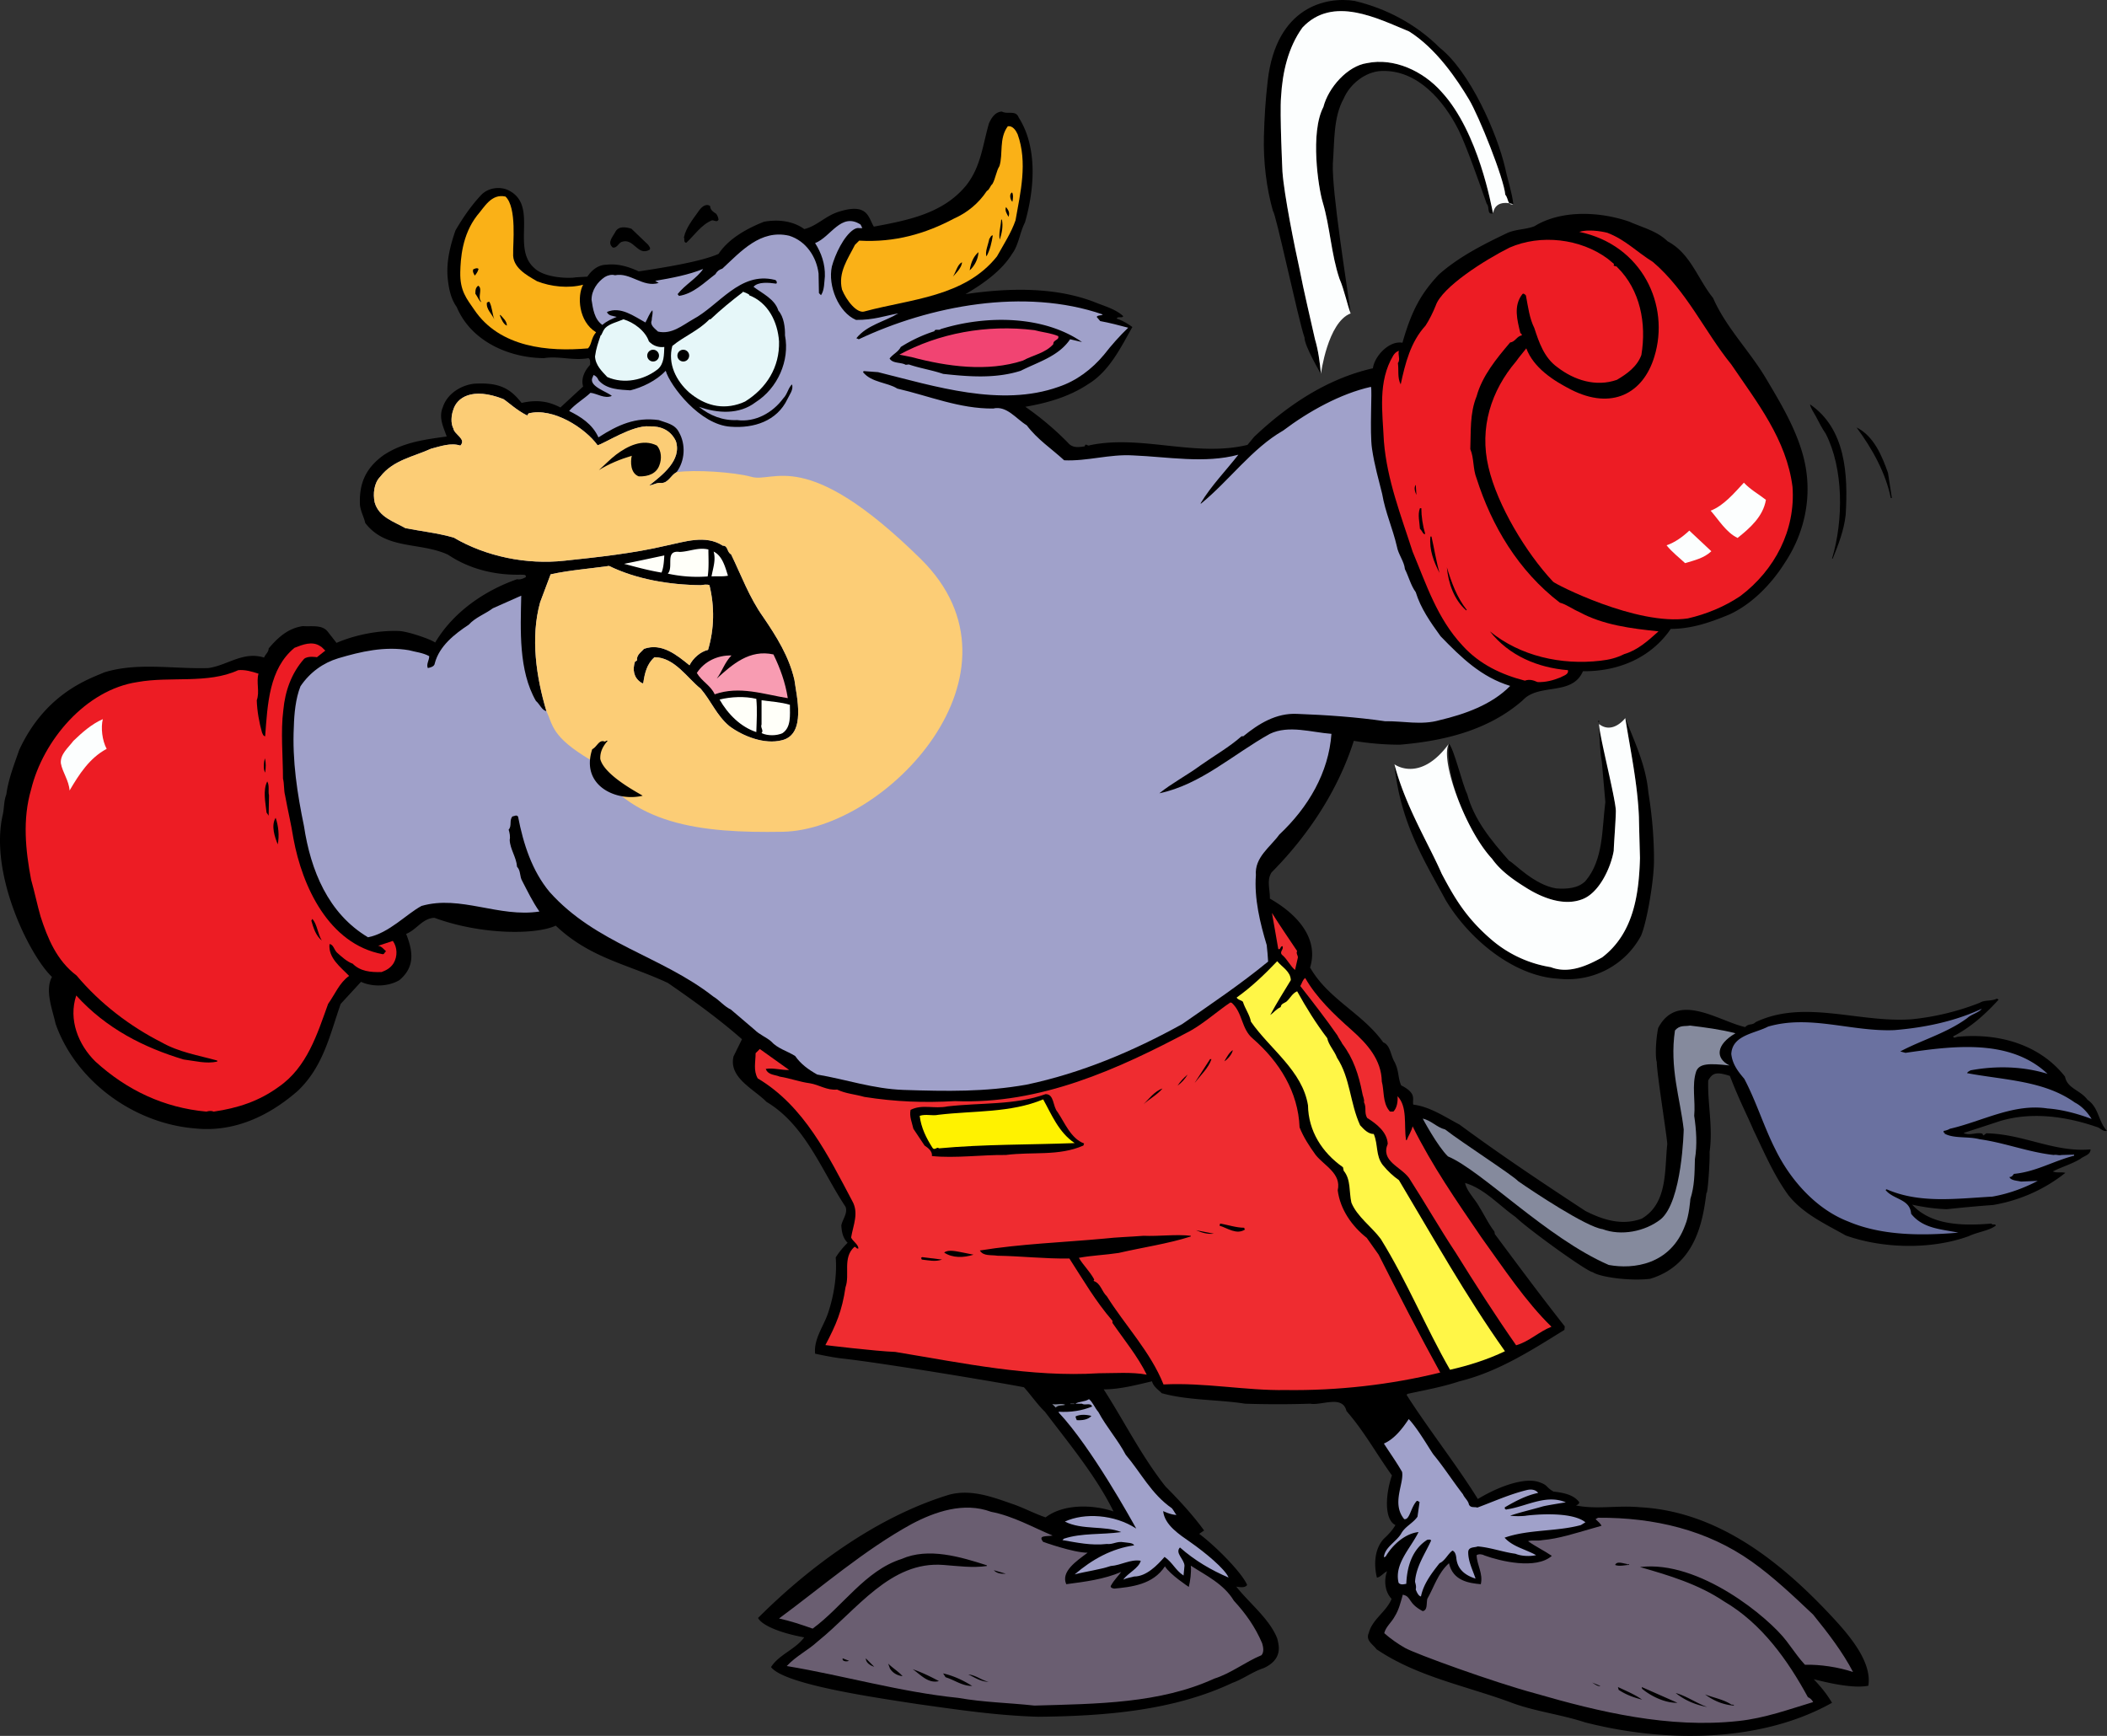 <svg xmlns="http://www.w3.org/2000/svg" width="559.009" height="460.593"><rect width="100%" height="100%" fill="#333333" stroke="none"/><path d="M382.013 12.706c7.895 6.238 15.13 22.367 17.36 32.02.648 3.156 1.761 6.218 2.132 9.468-1.578.461-1.3-1.672-2.132-2.508-.371-4.363-6.993-20.914-9.657-25.335-3.109-5.204-8.609-13.454-15.87-18.008-8.352-3.434-20.231-9.653-28.305-1.02-3.805 5.29-5.293 11.88-5.664 18.375-.372 4.457.37 19.864.37 19.864.434 6.109 3.25 20.046 4.547 25.894 1.11 5.79 2.973 13.55 4.086 18.563.836 2.785 1.301 6.035 1.579 9.187 0 0-4.364-7.332-4.364-9.652-1.578-4.453-7.703-33.41-8.351-33.504-1.766-6.219-2.586-13.211-2.414-19.863.125-4.868.398-9.54 1.02-14.852C338.641 1.718 351.954-.962 359.38.245c8.262 1.95 16.23 6.059 22.633 12.461"/><path d="M382.478 24.401c9.902 10.77 13.645 32.207 13.645 32.207-1.762.461-.836-1.765-1.672-2.507-1.762-5.012-5.371-15.356-7.516-19.676-3.898-7.703-10.86-15.965-20.422-15.594-4.27.188-8.351 3.434-10.023 7.332-2.781 5.012-2.41 11.324-2.875 17.266-.285 7.418 3.71 31.925 4.73 39.722-1.39-2.879-1.668-6.218-2.969-9.191-2.226-6.586-2.476-13.727-4.453-20.324-1.168-3.89-3.367-18.465.184-25.246 1.3-5.106 6.375-10.903 11.574-11.645 7.145-1.484 14.88 2.086 19.797 7.656"/><path fill="#fcfefe" d="M396.123 56.608c-.442-1.773-3.743-21.437-13.645-32.207-4.918-5.57-12.652-9.14-19.797-7.656-5.199.742-10.273 6.54-11.574 11.645-3.55 6.78-1.352 21.355-.184 25.246 1.977 6.597 2.227 13.738 4.454 20.324 1.3 2.973 2.21 7.394 2.968 9.191-6.117 2.344-7.886 16.055-7.886 16.055-.278-3.152-.743-6.402-1.579-9.187-1.113-5.012-2.976-12.774-4.086-18.563-1.296-5.848-4.113-19.785-4.546-25.895 0 0-.743-15.406-.371-19.863.37-6.496 1.859-13.086 5.664-18.375 8.074-8.633 19.953-2.414 28.304 1.02 7.262 4.554 12.762 12.804 15.871 18.008 2.664 4.421 9.285 20.972 9.657 25.335.832.836.554 2.97 2.132 2.508 0 0-4.722-1.699-5.382 2.414"/><path d="M270.267 31.175c5.106 7.98 4.176 19.12 1.668 27.844-1.39 2.69-1.668 6.035-3.433 8.355-2.782 4.547-7.887 8.074-12.344 10.672 11.324-1.672 23.578-1.95 34.062 2.043 2.696 1.113 5.664 1.855 7.797 3.805-.371.648-1.39-.094-1.762.648 1.485.465 2.875 1.3 4.176 2.23-2.969 5.196-6.031 11.692-11.695 15.13-5.012 3.34-10.766 5.011-16.707 6.03 3.992 2.786 7.797 5.942 11.418 9.653 1.113 1.3 2.785 1.113 4.363.836.184-1.02.742.094 1.297-.277 13.738-2.88 28.031 3.246 41.86-.094l1.761-2.137c8.727-8.258 19.215-15.406 31.512-18.191.465-3.34 4.41-7.426 7.844-6.774 2.367-8.308 4.828-12.996 9.652-18.097 5.2-4.645 11.789-7.985 18.008-10.954 2.316-1.113 4.918-.93 7.332-1.855 7.238-4.457 17.539-3.898 25.246-1.207 3.523 1.578 7.238 2.41 10.113 5.195 6.125 3.25 7.984 10.024 12.066 15.04 3.344 7.702 9.653 14.011 13.922 21.16 3.805 6.402 7.797 12.992 9.84 20.23 2.875 10.117.836 20.516-4.734 28.867-3.434 5.477-8.633 10.953-14.758 13.738-4.918 2.04-9.93 3.805-15.5 3.805-5.289 7.703-13.922 11.324-23.297 11.23-2.875 6.68-11.691 3.063-15.96 7.704-9.005 7.89-20.606 10.765-32.579 11.789a73.71 73.71 0 0 1-12.254-1.024c-4.082 12.809-11.785 24.782-21.808 34.899-1.395 2.133-.372 4.64-.465 6.96 8.23 4.704 12.87 11.2 10.672 18.286 4.828 8.445 13.921 12.156 19.398 19.86 1.95.745 1.95 3.527 3.063 5.292 1.207 2.504.773 3.957 1.703 6.125 4.332 2.164 2.847 3.805 3.218 5.106 4.454.554 8.352 3.246 12.25 5.289 10.954 8.074 22.09 15.5 33.414 22.926 4.547 2.32 9.653 3.992 14.942 2.043 6.96-4.086 6.031-12.997 6.777-19.77 0-1.578-2.785-18.75-2.785-21.813-.371-1.02-.371-5.23.371-9.003 5.137-9.836 16.028-1.825 23.078-.247 1.114-1.113 1.703-.308 2.817-1.332 12.902-6.125 27.379.282 41.394-.742a68.016 68.016 0 0 0 18.008-4.363c1.297-.832 3.152-.367 4.547-1.113.184.093.371.187.465.281-3.621 3.988-7.52 7.426-12.067 9.742.184.652.836.094 1.297.094 10.676-1.02 21.63 1.95 28.403 10.582.558 3.156 4.175 3.621 5.941 6.125 3.062 2.043 2.875 5.848 5.195 8.262-1.113.277-1.668-.743-2.691-1.024-8.074-2.781-17.356-4.176-25.988-1.484-3.063 1.023-6.22 2.043-9.371 3.062 1.578.836 3.34-.277 5.011.188 0 .183.184.37.278.465l.742-.559c9.93.188 17.914 5.105 27.656 4.27 0 1.484-1.855 1.761-2.687 2.507-2.325 1.391-4.922 2.133-7.336 3.34 1.207.465 2.043.094 3.343.371-5.476 4.364-12.066 7.332-19.215 8.54-3.898.277-7.886.648-12.25 1.113-3.062-.094-6.218-.559-9.187-1.207 5.012 5.476 13.363 5.664 21.066 5.011.188.559 1.024-.09 1.118.559-1.86 1.39-4.829 1.668-7.149 2.785-9.93 3.617-22.832 3.34-32.672-.187-5.383-3.063-11.043-5.57-15.129-10.582-3.988-5.477-6.496-11.508-9.37-17.45-1.208-2.968-3.716-7.761-6.22-14.293-3.683-1.207-4.64-.742-5.753 1.207-.188 6.13 1.296 12.438.37 18.934.09 2.23-.37 9.562-.741 10.86h-.094c-.93 7.242-2.723 19.152-14.945 22.831-5.415.653-13.364-.46-15.22-1.761-1.488-.094-17.171-11.418-20.515-14.664-4.36-3.063-8.258-7.52-13.363-9.004.465 2.226 2.598 4.175 3.805 6.402 1.394 2.23 2.414 4.457 3.992 6.5l.093.648c6.22 8.352 12.344 16.614 18.563 24.504l-.094.926c-8.816 5.477-17.633 11.137-27.844 13.645-4.457 1.484-9.097 2.32-13.828 3.343l-.187.278c5.476 8.633 13.504 18.887 18.887 27.61 6.382-3.829 12.761-5.684 16.199-4.5 2.597.905 1.668 1.253 3.875 2.53 3.246.348 5.453 1.043 6.797 2.758.183.559-.836.93-.836.93 5.754 1.113 10.86-.094 16.984.465 20.512 1.113 37.16 14.238 50.957 29.05 4.406 4.735 10.672 11.926 9.629 18.31-5.012 1.019-14.363-1.79-14.457-1.696 1.813 1.926 3.203 3.55 4.828 6.219-18.844 10.582-44.18 10.671-65.527 5.195-6.496-2.133-13.738-2.969-19.953-5.383-11.883-4.36-24.692-6.773-35.364-14.012-1.02-1.394-2.972-2.32-2.043-4.363.93-3.621 4.641-5.57 6.036-9.004-1.86-1.949-2.043-5.012-1.207-7.332-.836.371-1.86 1.672-2.696 1.672-.832-3.434-.648-7.52 1.766-10.21 1.3-1.208 2.414-2.415 3.156-3.712-3.062-1.488-2.625-8.308-.93-13.18-4.082-5.664-7.425-11.789-12.062-17.078-1.024-4.363-6.594-1.39-9.656-1.949a270.55 270.55 0 0 1-17.262 0c-6.867-1.113-15.129-.836-22.09-2.785-.93-.93-2.226-1.762-2.598-3.156-3.992.93-8.449 2.136-12.808 2.136 5.383 8.352 10.023 17.727 16.426 25.801 3.527 3.528 7.332 7.656 10.21 11.649l-1.3.882c4.457 3.34 11.277 10.254 12.719 13.551-.559.926-2.137.555-2.88.461 3.34 4.27 8.817 8.54 10.86 13.738.371 1.579 1.715 5.477-3.621 7.891-2.875.926-5.383 2.875-8.262 3.899-15.5 7.332-33.597 8.816-51.324 9-10.86-.278-21.441-1.856-32.02-3.34-12.16-1.856-35.546-5.243-39.074-9.84 2.133-3.34 6.403-4.64 8.817-7.887-6.684-1.207-11.325-3.297-12.25-5.152 13.953-13.953 31.832-26.965 50.765-32.719 6.035-1.578 11.977.836 17.36 2.695 2.78 1.02 5.382 2.41 8.168 3.34 4.73-3.62 12.527-3.433 18.004-1.578-4.547-9.281-11.79-18.008-18.192-26.453-1.95-1.856-3.71-4.453-5.57-6.496-7.422-1.438-37.926-6.5-48.074-7.61-2.973-.324-7.332-1.3-7.332-1.3-.375-4.176 2.503-7.52 3.617-11.325 1.39-4.27 2.226-9.558 1.855-14.199.93-1.484 1.86-2.597 3.156-3.898-1.296-1.301-1.578-2.969-1.668-4.64.372-1.673 1.762-3.25 1.114-4.919-6.313-9.469-10.582-21.625-20.977-27.844-3.25-3.343-10.117-6.406-8.726-12.066l2.23-4.547c-6.129-5.383-12.808-10.21-19.68-14.945-10.765-5.012-20.632-6.559-29.73-15.192-5.258 2.477-19.8 2.477-32.176-2.07-3.156.09-4.73 3.156-7.515 4.27 2.101 5.226 2.039 9.004-1.766 12.25-2.969 1.765-7.145 1.855-10.207.465l-5.387 5.847c-2.875 8.168-4.547 16.52-11.32 23.016-7.703 6.777-17.078 11.14-27.383 10.023-16.055-1.297-31.555-12.433-36.937-27.75-.836-3.804-2.91-8.91-.961-12.437C7.91 253.65-2.916 231.99.736 216.15c.379-1.636.277-3.71.93-5.289.554-4.082 2.039-7.886 3.433-11.879 6.992-15.097 18.563-18.84 22.645-20.605 8.82-2.691 18.191-.836 27.472-1.113 5.012-.649 9.282-4.547 14.852-2.786.277-.835 1.207-1.394 1.207-2.414 2.504-2.968 5.195-5.382 9.094-5.937 2.23.184 5.105-.465 6.59 1.484l2.32 2.969c4.27-1.855 10.441-3.363 16.523-3.156 2.336.082 8.305 2.113 9.653 3.062 4.918-8.258 13.27-13.828 21.718-16.797.832.184 1.668-.187 2.32-.558.184-.836-.835-.555-1.206-.649-6.961.184-13.739-1.484-19.399-5.289-7.332-3.433-16.52-1.207-21.996-8.449-.281-1.39-1.207-3.062-1.394-4.73-.278-5.942 1.672-9.934 6.312-13.274 5.106-3.34 10.582-4.086 16.707-4.918-.836-2.414-2.226-5.011-1.02-7.797 1.114-3.527 4.825-5.847 8.352-6.218 6.59-.371 9.469 1.207 12.531 5.105 4.266-.953 7.239-.375 10.301 1.203l6.031-5.566c-.648-2.137.465-4.27 1.86-5.754 0-.652.09-1.484-.465-1.766-4.086.742-7.89-.648-11.789 0-9.559-.09-19.422-4.64-23.133-13.55-1.484-2.04-2.09-4.641-2.39-7.52-.465-4.36.652-8.816 2.042-12.805 1.95-3.343 4.083-6.5 6.868-9.468 1.761-1.762 4.457-2.227 6.773-1.391 8.727 3.805 1.024 15.312 7.242 20.789 2.899 2.855 9.84 2.785 10.953 2.508l3.157-.188c1.113-1.672 2.875-3.156 5.007-3.156 3.157-.371 6.036.559 8.633 1.766 6.778-1.024 16.57-2.602 21.164-4.641 1.786-2.715 5.23-5.836 12.067-8.54 3.617-.651 7.61-.28 10.672 1.95 3.25-.742 5.558-3.43 9.004-4.55 7.98-2.598 7.98 1.577 9.464 3.902 8.91-1.672 18.38-3.438 24.504-10.953 3.899-4.922 4.364-10.676 6.032-16.43.652-1.484 1.671-3.063 3.433-3.156 1.488.836 3.715-.461 4.457 1.578"/><path fill="#fab117" d="M269.99 35.628c2.691 7.52.742 15.41-.559 22.836-1.113 3.246-3.156 6.402-4.918 9.558-8.539 10.766-22.926 11.325-34.992 14.57-2.133.837-5.012-2.968-6.125-5.753-1.113-4.547 1.578-8.168 3.434-11.88l1.113-1.112c9.469.554 17.637-1.856 25.152-5.848 3.528-1.578 6.5-3.992 8.727-7.332.742-.371.836-1.3 1.484-1.856.836-1.488 1.02-3.437 1.856-4.734 1.02-3.25-.184-7.332 2.226-10.582 1.301-.184 2.137 1.113 2.602 2.133"/><path d="M268.595 53.542c-.465-.461-.742-1.39-.465-2.133l.372-.37c.375.554.28 1.76.093 2.503"/><path fill="#fab117" d="M136.15 67.186c-.277 3.805 3.621 5.848 6.312 7.426 3.711 1.485 8.446 1.95 12.25.93-1.62 2.922-1.273 9.766 3.434 12.621-1.344 1.555-1.113 3.18-2.133 4.27-10.488.93-23.39-.188-30.164-10.211-2.043-2.97-3.851-5.036-3.734-10.024.082-3.527.46-9.86 4.476-15.035 1.95-2.227 3.758-5.848 7.52-5.012 3.086 2.88 1.926 12.856 2.039 15.035"/><path d="M189.982 56.698c.371.465.559.93.652 1.578-.37.836-1.207.094-1.765.188-2.875 1.203-4.64 3.988-6.774 5.937-.836 0-.37-1.113-.648-1.39.554-2.598 2.316-4.735 3.894-6.961.559-.836 1.766-2.227 3.063-1.395 0 1.024.836 1.578 1.578 2.043m77.594.836c-.371-.648-1.114-1.762-.649-2.598.649.926 1.02 1.391.649 2.598m-1.766.742c.371 1.672 0 3.621-.555 5.293-.37-1.488.278-3.527.371-5.293h.184m-93.832 6.684c.184.371.742.836.371 1.3-3.25 1.856-4.176-3.343-7.52-2.042-.835.465-1.113 1.578-2.226 1.484-1.578-1.3-.094-2.785.559-3.992.832-1.856 2.875-1.484 4.359-1.02l4.457 4.27"/><path fill="#ed1c24" d="M426.427 61.757c4.824 1.855 7.657 4.965 12.11 7.75 9.004 7.703 13.644 18.379 20.793 27.195 6.867 10.117 14.664 19.953 16.242 32.485.836 11.507-4.735 22.09-13.828 28.957-4.274 2.878-9.098 4.828-13.922 5.94-13.555 2.044-35.41-9.187-35.781-9.745-7.149-7.61-14.805-20.324-17.125-30.352-2.504-10.488.742-20.418 7.332-28.12.836-1.208 1.765-2.227 2.691-3.434 1.95 5.105 6.992 8.464 11.883 10.953 10.765 5.476 19.117 1.066 22.086-8.727 4.226-13.644-3.2-29.652-19.906-33.133 3.015-.93 7.425.23 7.425.23"/><path d="M263.4 62.452c-.281 1.86-.742 3.899-1.672 5.57-.465-1.113.465-3.156.742-4.64.278-.278.371-.93.93-.93"/><path fill="#ed1c24" d="M428.236 70.065c-.465.743.648.371.836.836 6.125 6.032 7.797 14.942 6.402 23.293-1.113 3.067-3.805 5.012-6.496 6.59-5.566 1.95-11.324.094-15.777-3.34-3.528-2.504-4.918-6.683-6.125-10.394-1.301-2.598-1.672-5.664-2.23-8.633-.278-.371-.743-.742-1.02-.277-2.32 3.062-1.297 6.773-.465 10.21.187.184.465.278.371.649-1.297.184-1.762 1.762-3.063 1.855-3.71 4.364-7.425 8.91-8.91 14.293-1.855 4.547-1.484 9.47-1.672 14.016 1.024 2.414.653 5.29 1.672 7.797 3.993 12.527 11.047 24.5 22.09 32.95 1.766.46 3.434 1.76 5.2 2.503 6.312 3.434 13.734 4.363 20.972 5.106-2.781 2.507-5.566 5.011-9.094 6.035-2.043 1.02-3.898 1.484-6.312 1.761-10.395 1.207-21.254-1.207-29.328-7.796 5.105 6.496 12.715 9.652 20.699 10.3.277 1.207-1.3 1.489-2.043 1.95-1.856.746-3.899 1.3-6.031 1.207-1.024-.461-2.137-.832-3.344-.372-6.125-1.578-11.973-4.27-16.52-9.28-6.777-7.24-9.652-16.337-13.273-24.966-3.063-9.562-6.773-18.937-7.61-29.238-.37-7.887-1.671-15.871 2.504-22.832.372-.555.836-1.02 1.485-1.207-.371.93.465 2.32-.277 3.25.277 1.855-.184 3.898.742 5.66 1.207-5.57 2.597-11.23 6.59-15.59 1.02-1.578 1.949-3.433 2.69-5.293 1.673-4.964 13.09-12.156 19.587-15.406 8.258-3.621 18.84-2.414 26.082 2.969l1.668 1.394"/><path d="M259.595 66.91c-.093 1.76-.93 3.527-2.324 4.823.281-1.855.93-3.617 2.324-4.824m-4.363 2.691c-.094 1.391-1.484 2.786-2.414 3.805.836-1.297 1.207-3.25 2.414-3.804m-128.27 1.761a4.17 4.17 0 0 1-1.02 1.766c-.187-.465-.651-1.02-.37-1.672.46-.184 1.02-.465 1.39-.094m.559 8.449.184.372c-.559-.282-1.02-1.489-1.579-2.23 0-.837 0-1.579.743-2.134 1.207.649-.09 2.875.652 3.992"/><path fill="#e6f7f9" d="M198.709 78.323c5.101 1.95 7.609 7.055 7.98 12.254.188 6.867-3.34 12.438-9.004 15.961l-.926.399c-5.152 1.925-9.84.624-13.922-2.81-3.433-3.062-5.753-7.612-4.457-12.343 3.157-2.601 6.871-3.992 9.84-7.055h.278c2.968-2.785 5.476-4.828 8.632-7.242-.968-.511 2.301.758 1.579.836"/><path d="M129.841 80.089c.743 1.39.743 3.156 1.297 4.64-.648-1.484-2.226-2.69-1.949-4.457.188 0 .371-.277.652-.183m4.637 6.312c-.832-.28-1.48-1.672-1.855-2.695l.093-.184c.742.836 1.762 1.672 1.762 2.88"/><path fill="#e6f7f9" d="M172.162 90.577c1.117 1.207 2.601 1.668 4.086 1.484-.094 2.043 0 4.454-1.766 5.938-3.711 2.879-8.91 3.992-13.363 2.043-1.395-1.484-3.157-3.156-3.25-5.477.277-2.132.836-3.617 1.484-5.566.371-.094.352-.906 1.207-1.95 1.207-1.206 3.156-1.577 4.828-2.32 2.692.743 5.848 3.063 6.774 5.848"/><path d="M489.677 136.612c-.46 4.176-1.949 7.887-3.433 11.602h-.184c3.063-10.211 3.063-23.852-1.672-33.137-.93-1.297-1.855-3.156-2.691-4.73-.559-1.024-1.301-2.043-1.485-3.063 9.465 6.496 10.118 18.563 9.465 29.328M132.81 111.183c.93 1.203.93 3.152 1.02 4.453-.832-1.207-1.207-2.692-2.133-3.805-1.395 1.484-3.992 2.598-6.219 1.762-2.207-.672-2.785-2.504-1.766-4.36 1.118-.652 2.23-1.859 3.715-1.859 2.32.094 4.453 1.672 5.383 3.809"/><path fill="#a0a1ca" d="M158.544 118.144c1.856-.465 9.258-5.383 13.711-5.016 3.157-.09 5.66 1.023 7.055 3.898 1.668 5.106-3.715 9.098-6.96 11.696v.093c1.019-.187 2.042-.836 3.062-.648 1.949 0 2.504-2.043 4.082-2.879 2.23-2.969 2.507-7.332.652-10.582-1.113-2.227-3.434-2.504-5.383-3.246-6.129-.836-10.77 1.23-15.988 4.594-1.625-3.598-4.805-5.524-7.774-7.008 1.579-1.856 3.899-3.156 5.66-4.824 1.766.183 3.715 1.668 5.665.832-1.207-1.114-5.989-2.457-5.2-4.73l.372-.837c.558.278 1.02.649 1.3 1.39 2.133 2.509 5.754 2.509 8.446 2.692 3.015-.742 6.843-2.484 9.375-5.195 1.183 3.988 9.093 14.387 17.261 14.848 6.125.464 12.254-1.485 15.036-7.332.558-1.207 1.671-2.504 1.207-3.899-1.02.93-1.207 2.602-2.32 3.715-2.786 3.805-7.427 6.402-12.25 5.754-3.805.183-7.243-1.207-10.118-3.527 4.918 1.761 10.676 2.132 15.035-1.207 5.848-3.711 9.098-11.043 7.797-17.727.047-2.066-.277-4.918-1.762-6.59-.93-3.062-4.27-4.547-6.59-6.312 1.208-1.391 4.083-1.114 6.032-.836.37-.278 0-1.02-.465-1.02-9.188-2.226-14.664 6.774-21.625 10.488-2.785 1.579-5.66 4.082-9.281 3.25-.742-.746-2.227-1.671-1.672-2.972 0-1.02.375-1.555.187-2.692-.859.907-1.207 2.137-1.855 3.25-3.063-1.672-6.59-4.363-10.211-2.785.371 1.02 1.578 1.02 2.598 1.301-1.297.555-2.692 1.113-3.805 2.133-2.133-1.485-2.504-4.27-2.875-6.684 0-2.504 1.574-4.734 3.523-6.031.746-.465 1.86-.742 2.696-.465 4.082-.836 7.422 3.34 11.601 2.043l-.93-.559c4.364-.742 8.817-1.578 12.715-3.156-1.578 2.414-4.824 4.18-6.773 6.684l.371.465c3.805-.559 6.684-3.528 9.652-5.754.465-.836 1.02-1.207 1.856-1.485 4.918-4.55 10.117-10.488 17.726-8.726 4.457 1.394 7.243 5.57 7.797 10.023l.094 5.2.555.554c.93-1.39.836-3.433 1.023-5.012.094-3.246-.93-6.218-2.598-8.816 4.176-1.578 6.868-8.262 12.063-4.918l.465.926c-.899.172-1.13-.293-2.29.402-2.628 1.703-4.948 6.653-5.784 9.809-1.114 5.105 1.761 12.191 6.406 14.172 4.793.027 7.578-1.086 11.226-1.735-3.71 2.227-8.257 3.063-11.136 6.59l.648.277c18.844-8.91 43.996-13.734 64.692-6.59-.09.372-1.297.094-1.579.653l.93 1.113c2.508.461 5.012 1.114 7.426 1.762-2.227 2.137-4.453 4.64-6.402 7.148-3.25 3.895-7.336 6.961-12.067 8.54-15.316 5.472-32.95-.188-47.894-3.899l-3.805-.281-.184.281c2.227 2.781 6.496 2.691 9.094 4.36 8.445 1.949 16.52 5.382 25.434 5.292 3.617-.836 6.03 2.692 8.91 4.454 2.875 3.804 6.496 6.125 9.93 9.28 6.218.278 11.972-1.671 18.285-1.296 9.187.371 19.023 2.226 27.933-.188-3.246 4.176-7.238 8.262-10.023 12.903l.093.093c7.52-6.128 13.551-14.668 21.813-19.398 6.773-5.105 15.219-9.793 23.293-11.602.375.743-.379 11.95.281 16.426.649 4.41 1.762 8.168 2.692 11.973.836 4.918 2.785 9.098 3.898 13.922.371 2.136 1.95 3.992 2.137 6.035 1.02 2.039 1.574 4.36 2.875 6.125 1.3 4.27 3.898 7.98 6.59 11.695 5.566 5.754 10.859 10.86 18.468 13.18-4.918 5.012-12.066 7.516-18.746 9.094-4.828 1.394-9.652.187-14.48.277-7.52-1.11-15.688-1.668-23.297-1.95-5.566-.277-10.211 2.602-14.293 5.942h-.465c-3.246 2.88-7.332 5.2-10.86 7.703-3.527 2.598-7.609 4.735-10.948 7.426 11.042-2.32 19.488-10.3 29.328-15.777 5.011-2.414 11.136-.371 16.336 0-.743 10.3-6.125 19.488-13.832 26.73-2.41 3.34-6.59 6.031-6.215 10.766-.469 6.219 1.113 12.715 2.875 18.562.187 1.578.277 2.97.37 4.364-7.331 6.03-15.222 11.32-22.831 16.613-12.903 7.144-26.73 12.992-41.301 16.055-11.047 1.949-21.07 1.765-32.578 1.394-8.074-.281-15.223-2.785-22.926-4.086-2.32-1.297-4.363-2.781-5.848-4.918-2.226-1.39-4.64-1.949-6.402-3.898-1.3-1.114-3.062-1.762-4.363-3.063l-6.313-5.383c-1.668-.742-3.062-2.507-4.64-3.433-13.735-10.766-31.184-14.016-43.438-27.754-4.64-5.566-6.96-12.715-8.351-19.953-.371-.649-1.02-.094-1.485-.094-.93 1.024-.093 2.508-1.02 3.527.278.836.462 1.95.278 2.692.094 2.508 1.762 4.55 1.95 7.148 1.019 1.02.648 2.598 1.39 3.805 1.394 2.691 2.785 5.57 4.547 8.074-10.766 1.672-20.977-4.453-31.278-1.484-3.992 2.133-8.632 7.238-14.199 8.32-10.582-6.308-15.222-17.789-16.984-29.48-1.766-8.54-3.156-17.36-2.692-26.453.09-3.344.461-7.426 1.762-10.672 2.508-3.715 6.031-6.223 10.024-7.426 5.941-1.766 12.254-3.25 18.75-2.137 1.668.465 3.71.649 5.382 1.578 0 1.114-.836 2.133-.37 3.157.741-.188 1.761-.372 1.855-1.301 1.207-4.547 5.199-7.703 9.004-10.211 1.761-1.945 4.27-2.781 6.402-4.36l7.52-3.34c-.188 9.094-.743 19.86 3.898 27.934 1.02.836 1.578 2.508 2.781 2.692-2.687-9-4.265-19.489-1.668-28.864l2.785-7.425c5.102-1.114 10.301-1.485 15.5-2.227 7.239 3.527 15.872 5.012 24.317 5.105.742-.093 1.672-.28 2.32 0 1.39 5.66 1.297 11.602-.37 17.168-2.044.465-3.993 2.23-4.923 4.086-3.34-2.691-7.332-6.035-12.062-4.363-.836.926-2.043 1.672-1.86 3.063l-.554.37c-.649 2.044-.371 4.176 1.578 5.477.277.094.465.465.648.094.371-2.508.93-5.012 2.969-6.777 5.293 0 8.726 5.57 12.254 8.355 2.785 3.246 4.176 7.05 7.61 9.93 3.62 2.691 9.312 4.949 13.952 3.742 6.496-1.547 3.868-11.723 3.309-15.992-1.39-6.13-4.73-11.512-8.352-16.801-3.62-5.105-5.754-10.953-8.445-16.52-1.207-.652-.742-2.32-2.227-2.32-4.546-2.973-10.117-1.02-15.035 0-8.632 2.04-18.101 3.063-26.918 3.992-10.117 1.114-20.882-1.117-29.422-6.129-4.175-1.207-8.539-1.668-12.808-2.503-3.063-1.766-7.055-2.88-8.168-6.868-.465-2.23-.184-5.105 1.484-6.777 3.438-4.457 8.82-5.29 13.461-7.426 2.504-.648 5.29-1.668 7.793-.836 1.672-1.761-1.574-2.875-1.855-4.547-.742-1.394-.555-3.527 0-5.011.93-3.063 4.851-6.078 13.273-2.785 1.207.765 3.528 2.972 6.313 4.363l.37-.559c6.497-1.668 15.06 3.922 18.31 8.45"/><path fill="#fccd76" d="M179.494 125.288c-1.578.836-2.133 2.879-4.082 2.879-1.02-.188-2.043.46-3.063.648v-.093c3.246-2.598 8.63-6.59 6.961-11.696-1.394-2.875-3.898-3.988-7.055-3.898-4.453-.367-11.855 4.55-13.71 5.016-3.25-4.528-11.813-10.118-18.31-8.45l-.37.559c-2.785-1.39-5.106-3.598-6.313-4.363-8.422-3.293-12.343-.278-13.273 2.785-.555 1.484-.742 3.617 0 5.012.281 1.671 3.527 2.785 1.855 4.546-2.504-.832-5.289.188-7.793.836-4.64 2.137-10.023 2.97-13.46 7.426-1.669 1.672-1.95 4.547-1.485 6.777 1.113 3.989 5.105 5.102 8.168 6.868 4.27.836 8.633 1.297 12.809 2.504 8.539 5.011 19.304 7.242 29.421 6.128 8.817-.93 18.286-1.953 26.918-3.992 4.918-1.02 10.489-2.972 15.036 0 1.484 0 1.02 1.668 2.226 2.32 2.692 5.567 4.824 11.415 8.445 16.52 3.622 5.29 6.961 10.672 8.352 16.8.559 4.27 3.188 14.446-3.309 15.993-4.64 1.207-10.332-1.05-13.953-3.742-3.433-2.879-4.824-6.684-7.61-9.93-3.526-2.785-6.96-8.355-12.253-8.355-2.039 1.765-2.598 4.27-2.969 6.777-.183.371-.37 0-.648-.094-1.95-1.3-2.227-3.433-1.578-5.476l.554-.371c-.183-1.39 1.024-2.137 1.86-3.063 4.73-1.672 8.722 1.672 12.062 4.364.93-1.856 2.88-3.622 4.922-4.086 1.668-5.567 1.762-11.508.371-17.168-.648-.282-1.578-.094-2.32 0-8.445-.094-17.078-1.579-24.316-5.106-5.2.742-10.399 1.113-15.5 2.227l-2.786 7.425c-2.597 9.375-1.02 19.864 1.668 28.864 1.746 3.62 1.239 6.808 11.758 12.996 10.211 17.324 29.23 19.394 50.895 19.027 27.379-.465 67.289-42.23 36.66-72.394-30.63-30.164-38.98-19.957-45.016-21.813-4.562-1.238-15.004-1.933-19.77-1.207"/><path d="m500.908 125.476 1.023 6.68h-.277c-1.395-6.774-4.922-13.087-9.098-18.747 4.64 2.32 6.774 7.61 8.352 12.067m-326.61-7.243c1.207 1.395 1.297 3.528.649 5.2-.742 2.132-2.832 3.062-5.477 2.968-2.226-.836-2.226-3.851-1.855-5.472-3.063.925-6.031 2.132-8.723 3.804 1.574-1.394 2.969-2.879 4.547-4.086 2.969-2.226 7.055-4.363 10.86-2.414"/><path fill="#fcfefe" d="M468.517 132.62c-.742 4.457-4.27 7.52-7.52 10.117-3.062-1.484-5.011-4.828-7.144-7.238 3.434-1.3 6.313-4.734 8.816-7.426 1.762 1.856 3.805 2.969 5.848 4.547"/><path d="M375.794 131.323c-.37-.746-.742-1.953-.183-2.695l.183 2.695m1.301 3.524c0 2.136.371 4.64 1.02 6.777-.461.465-.832-.93-1.39-1.3-.095-1.762-.65-3.805 0-5.477h.37"/><path fill="#fcfefe" d="M454.037 146.265c-1.95 1.855-4.547 2.414-6.961 3.156-1.578-1.484-3.434-2.879-4.918-4.734 2.226-.743 4.363-2.32 6.035-3.899l5.844 5.477"/><path d="M379.787 142.366c.742 3.25 1.207 6.406 2.136 9.653-1.488-2.875-2.785-6.125-2.414-9.653h.278"/><path fill="#fffff9" d="M187.943 145.8c0 2.043.183 4.828-.188 7.148a36.6 36.6 0 0 1-10.582-.742c1.672-1.766-.925-6.312 3.157-5.758 2.597-.09 4.921-1.297 7.613-.648m5.195 6.96c-1.484.278-2.785.094-4.36.188.368-2.137 1.204-4.363.556-6.59 2.32 1.114 3.062 4.082 3.804 6.403m-16.89-5.383c-.094 1.578-.188 3.25-.743 4.547-3.433-.555-6.777-1.485-9.933-2.32 3.344-.649 7.148-1.485 10.676-2.227"/><path d="m389.162 161.858-.188.09c-3.152-2.781-4.73-7.144-5.101-11.414 1.207 3.992 2.597 7.887 5.289 11.324"/><path fill="#ed1c24" d="m86.31 172.624-2.226 1.762s-2.415-.465-3.434.465c-3.344 3.804-5.012 8.539-5.477 13.55-.742 5.664-.093 12.438-.093 18.192.37 1.394.187 3.062.558 4.453.742 4.086 1.574 7.426 2.227 11.512 2.32 12.527 9.281 27.937 23.668 30.629.554 0 .465-.653.926-.743-.649-.558-1.207-1.39-2.133-1.488l3.898-1.297c1.207 1.672 1.297 4.082.184 5.942-.832 1.296-1.95 1.855-3.156 2.316-2.97.094-5.66-.184-7.704-2.227-1.39-.46-2.968-1.855-4.175-2.968-.743-.743-.926-2.137-1.95-2.227-.37 3.711 2.97 6.125 5.2 8.445-2.602 1.856-3.715 4.829-5.57 7.426-2.88 7.98-5.567 16.797-13.087 21.996-5.199 3.805-10.859 5.66-17.265 6.59-.649-.277-1.297-.187-1.946 0-11.234-1.02-21.07-5.66-29.425-13.273-4.547-4.453-7.239-11.137-5.102-17.54 7.98 8.817 18.004 13.829 28.492 16.985 3.063.371 5.942 1.207 8.91.555v-.278c-5.011-1.39-10.207-2.226-14.757-4.828-8.258-4.176-16.243-10.207-22.551-17.726-5.293-3.989-7.707-9.93-9.563-15.684-.836-2.879-1.578-6.5-2.504-9.746-1.488-7.797-2.32-16.059 0-23.945 3.153-12.996 14.477-26.453 28.215-28.496 8.723-1.579 18.657.558 26.73-3.157 1.762-.183 3.712.375 5.384.93-.649 2.227.37 4.828-.465 7.055.093 2.875.648 5.937 1.39 8.539.188.37.282.926.836 1.02.653-8.54 1.024-17.915 7.797-23.481 2.137-.836 4.64-1.856 6.777-.465.555.277.926.836 1.391 1.207"/><path fill="#f89cb2" d="M205.205 173.644c1.761 3.62 3.156 7.425 3.804 11.601-6.402-1.02-12.808-3.34-19.398-1.02-1.02-2.32-3.434-3.433-4.734-5.66 2.042-3.156 5.57-4.734 9.19-4.644-1.765 1.766-2.507 4.273-3.898 6.129 4.176-3.809 8.723-7.797 15.036-6.406"/><path fill="#fffff9" d="M200.658 185.433c.277 2.968.093 5.847 0 8.816-4.18-1.39-7.52-4.734-9.746-8.633 2.968-.742 6.683-.926 9.746-.183m8.91 1.577c0 2.782.371 5.938-1.95 7.516-1.577.743-3.991.743-5.57 0 .653-.742-.37-1.39 0-2.32v-6.402c2.598.37 5.012.465 7.52 1.207"/><path d="M437.334 210.308c.925 5.66 1.484 11.691 1.484 17.632.09 5.29-1.887 16.782-3.434 20.329-4.27 7.98-12.996 12.433-22 11.414-11.652-.66-23.48-10.305-29.793-20.79-5.66-10.488-12.109-20.57-13.64-36.105 2.906 11.133 9.097 21.121 12.531 29.008 3.527 6.683 6.598 11.824 13.176 17.492a31.868 31.868 0 0 0 15.777 7.332c4.734 1.856 9.652-.371 13.645-2.598 8.355-6.406 9.746-16.707 10.023-26.359 0 0-.277-9.934-.277-10.86-.371-8.91-2.227-17.542-3.621-26.265 2.507 6.402 5.476 12.527 6.129 19.77"/><path fill="#fcfefe" d="M27.279 190.815c-.555 2.227-.184 5.66 1.023 7.887-4.547 2.414-7.332 6.777-9.84 11.047-.183-2.691-1.855-4.734-2.32-7.238-.183-2.414 1.95-4.086 3.344-5.942 2.32-2.226 4.824-4.457 7.793-5.754"/><path d="M424.06 191.186h.184v.465h-.184v-.465m4.64 23.946c0 2.32-.558 9.281-.558 10.582-.742 4.453-3.894 11.379-8.535 12.957-4.828 1.766-10.492-.43-14.852-3.211-3.433-2.137-6.683-4.457-8.91-7.613-7.242-7.793-12.539-23-11.418-30.535 1.395 1.578 3.621 11.046 4.828 13.367 1.856 6.867 6.313 12.25 11.137 17.726 1.113.371 6.563 6.418 12.531 7.332 2.782.184 5.754 0 7.703-1.949 4.825-5.664 4.36-13.734 5.29-20.976l-.93-10.672c-.555-3.067-.649-6.778-.742-10.028.465 3.067 4.363 19.68 4.457 23.02"/><path fill="#fcfefe" d="M384.427 197.311c-2.496 3.961 4.176 22.743 11.418 30.536 2.227 3.156 5.477 5.476 8.91 7.613 4.36 2.781 10.024 4.977 14.852 3.21 4.64-1.577 7.793-8.503 8.535-12.956 0-1.3.559-8.262.559-10.582-.094-3.34-4.492-20.352-4.457-23.02 3.613 2.836 6.96-1.574 6.96-1.574 1.395 8.723 3.25 17.356 3.622 26.266 0 .925.277 10.86.277 10.86-.277 9.651-1.668 19.952-10.023 26.358-3.993 2.227-8.91 4.454-13.645 2.598a31.868 31.868 0 0 1-15.777-7.332c-6.578-5.668-9.649-10.809-13.176-17.492-3.434-7.887-9.625-17.875-12.531-29.008 0 0 6.754 5.082 14.476-5.477"/><path d="M70.345 205.015c-.554-1.02-.37-2.598-.09-3.805.372 1.207.278 2.508.09 3.805m1.024 6.031-.094 5.387-.559-.836c-.277-2.692-1.02-5.848.188-8.262.648 1.113.183 2.602.465 3.71m2.32 12.997c-.742-1.856-1.86-4.918-.559-7.055.743 2.137 1.02 4.735.559 7.055"/><path fill="#ef2c30" d="M344.146 252.35c-.371.649.277 1.208.188 1.762l-.743 3.25c-1.207-.93-2.136-2.968-3.433-3.992-.836-.836.554-1.484.09-2.316-.649 0-.465 1.11-1.114.738-.554-3.152-1.113-6.496-1.672-9.559 2.137 3.434 4.457 6.778 6.684 10.118"/><path d="M85.38 249.565c-1.668-1.39-2.226-3.433-2.78-5.289l.277-.465c1.296 1.485 1.39 3.899 2.503 5.754"/><path fill="#fff647" d="M342.474 260.054c-1.855 3.062-3.805 6.125-5.473 9.28.836-.558 1.579-1.577 2.782-2.132.093-.93 1.023-1.023 1.578-1.484.93-.84 1.484-2.137 2.785-2.696 2.414 4.364 5.012 8.54 7.984 12.438.371 1.86 1.856 3.25 2.598 5.2 3.527 5.382 3.434 12.066 6.125 17.913 1.02 1.114 2.137 2.32 3.621 2.32 1.207 2.876.461 5.754 2.41 8.258 1.395 1.672 2.696 2.88 4.27 3.993 9.097 15.222 17.73 30.722 28.125 45.386-4.64 2.227-9.653 3.805-14.574 4.918-6.496-11.324-11.414-23.48-18.375-34.71-2.414-3.25-6.313-5.942-7.797-9.653-.649-2.879-.094-6.129-2.043-8.45l-.184-.925c-5.57-3.898-9.187-9.652-9.281-16.43-1.484-9.187-10.117-14.941-15.129-22.18-.371-1.949-1.578-3.437-2.137-5.292-.465-.465-1.297-.465-1.668-1.114 3.899-2.785 7.422-6.125 10.766-9.652 1.3 1.578 3.527 2.691 3.617 5.012"/><path fill="#ef2c30" d="M358.627 273.327c4.175 3.711 7.886 7.89 7.98 13.645.648 2.32.187 5.566 1.95 7.703.187.465.741.183 1.112.277 1.024-1.02 1.208-2.785 1.114-4.086 2.691 2.785 1.672 7.707 2.23 11.418-.093.188.09.188.184.277.465-1.207 1.3-2.41 1.578-3.71 5.2 10.488 11.508 19.582 18.285 29.515 5.754 7.98 11.695 16.985 18.563 23.668-3.34 1.297-5.848 3.899-9.375 4.918-5.57-7.98-10.86-16.242-16.055-24.598-4.18-6.312-8.168-13.27-12.348-19.77-2.226-3.062-7.61-4.452-5.66-9.093-.184-3.156-2.969-5.289-5.476-6.867-.836-1.484-.09-2.691-.836-4.18.187-.742-.372-1.668-.461-2.504-.93-4.734-2.32-9.097-5.293-12.996-.278-.648-.926-1.39-1.297-2.226-2.973-4.27-6.5-8.817-9.84-13.086.465-.742.559-1.578 1.3-2.137 2.97 5.2 7.516 9.563 12.344 13.832m-31.836-7.242c2.97 2.691 2.504 6.871 5.57 9.469 7.145 6.218 12.063 14.199 12.434 23.574 1.024 2.601 2.602 5.012 4.274 7.332 2.316 2.879 6.867 4.918 5.844 9.375.652 5.105 3.808 9.559 7.707 12.621l3.152 4.457c5.293 10.488 10.676 20.977 16.336 31.277-13.18 3.25-27.285 4.829-41.023 4.641-10.489.188-21.532-2.043-32.391-1.484-3.434-8.633-10.211-15.688-15.035-23.391-1.395-1.297-1.578-3.434-3.528-4.082l.184-.371c-1.207-2.227-2.875-3.715-4.082-5.754 3.527-.652 6.96-.742 10.578-1.3 6.406-1.485 12.996-2.415 19.121-4.364v-.184c-3.898-.465-8.445.184-12.527 0-3.528.278-7.149.371-10.399.743-11.043 1.02-22.09 1.39-33.039 3.156.926 1.578 2.97 1.113 4.637 1.39 6.313.094 12.531.836 19.121.743 3.715 5.754 6.867 11.23 11.418 16.523v.555c3.063 4.457 6.684 8.816 9.094 13.738-3.899-.746-8.633-.371-12.715-.371-18.098 1.113-36.012-2.692-54.016-5.664-5.199-.184-18.52-1.809-18.52-1.809 2.88-5.476 4.411-9.05 5.34-15.363 1.208-3.34-.835-7.793 2.321-10.672.465-.183.555.652 1.113.371-.093-1.113-1.488-1.855-1.949-2.875.555-3.344 2.133-6.5.277-9.746-6.312-11.883-12.714-25.152-25.058-32.484-1.207-2.137-.559-4.364-.559-6.684l1.114-1.113 7.796 5.566c-2.043.094-4.27-.648-6.218-.277.648 1.672 2.414 1.484 3.714 2.043 2.875.465 5.196 1.39 7.981 1.762 2.414.37 4.547 1.949 7.238 1.671 2.32 1.114 4.64 1.208 7.242 1.95 8.258 1.3 15.684 1.578 24.04 1.113 22.644.93 43.25-8.445 62.46-18.656 3.622-2.04 7.149-5.196 10.582-7.516l.372.09"/><path fill="#6a71a0" d="M521.884 270.17c-5.476 3.993-11.972 5.755-17.726 8.817l1.39.371c12.715-1.855 27.754-3.804 37.684 5.57-6.313-1.949-13.457-2.226-20.418-.929-.465.277-.742.371-.93.742 9.84 1.86 20.418 1.95 28.586 7.797 1.86.93 3.438 2.691 4.457 4.363-3.156-1.207-7.61-2.507-11.695-2.785-9.004-1.39-17.355 3.434-25.895 5.383a4.61 4.61 0 0 1-1.578.559c-.277.183 0 .554.188.554h.37c-.187 0-.37.094-.558.094 2.504 1.484 6.313.742 9.47 1.578 6.679.926 12.898 3.434 19.675 4.176.555-.184 1.297.187 2.043 0l3.34-.094v.281c-5.477 1.391-10.118 4.27-15.965 4.825-.371.464-.559.836-1.207.836.37.93 1.949.93 3.062 1.207l4.457-.188c-3.715 1.95-7.797 3.438-12.066 4.18-9.84.554-19.305 1.855-28.031-1.95l-.278.184c2.043 2.602 6.496 2.32 6.778 6.313 3.156 3.988 8.074 4.082 12.527 5.011-9.652.836-20.324.836-29.234-2.968-8.45-3.25-15.317-10.953-19.309-19.121-3.062-6.032-5.102-12.809-8.258-18.747-1.672-1.953-3.156-3.898-3.433-6.59.277-5.015 6.218-5.386 9.746-7.242 11.136-3.246 22.09 1.395 33.504.93 7.98-.648 16.058-2.32 23.203-5.664-.93 1.113-2.692 1.395-3.899 2.508"/><path fill="#858a9d" d="M460.443 274.163c-5.168 3-5.414 6.652-1.578 8.54-5.446-.59-8.012-.56-8.848 1.573-1.207 3.621-.156 7.891-.527 11.79.558 3.71.836 7.703.187 11.507-.093 3.899-.093 7.055-1.207 10.582 0 0-.308 4.489-1.394 6.961-3.867 10.52-13.766 11.727-20.262 10.52-16.398-7.117-33.723-25.059-42.664-28.805-2.816-2.754-6.684-10.023-6.684-10.023 2.23.464 3.715 2.32 5.942 2.879 4.547 3.523 17.82 12.062 19.398 13.734 3.899 2.723 18.098 12.16 22.367 12.715 4.918 1.86 11.23.652 15.407-2.598 5.754-4.734 6.125-23.851 6.125-23.851-.926-8.262-3.805-16.336-2.32-26.27 1.3-1.516 2.6-1.02 3.992-1.297 3.804.465 8.167 1.02 12.066 2.043"/><path d="M324.841 281.585c.649-1.113 1.207-2.227 2.227-2.969-.094 1.024-1.484 2.602-2.227 2.969m-3.433-.555c-.742 2.32-2.88 4.27-4.457 6.313l4.086-6.313h.37m-6.312 4.082c-.648 1.117-1.578 2.137-2.691 2.973.742-1.113 1.578-2.043 2.691-2.973m-6.679 3.715c-1.395 1.668-3.528 2.785-5.012 4.176 1.297-1.3 2.969-3.527 5.012-4.176m-27.844 6.219c1.945 2.875 3.523 7.055 7.05 8.351l-.183.559c-6.59 2.875-13.367 1.578-20.605 2.504-6.036-.094-13.551.93-19.586.277.187-1.297-1.114-2.226-1.95-2.781l-2.968-4.457c-.371-1.672-1.114-3.246-.743-5.012 3.157-1.578 6.22-.183 9.84-.926 9-1.023 17.727-.28 25.989-3.25 2.32 0 1.855 3.25 3.156 4.735"/><path fill="#fff200" d="M285.119 303.304c-12.16.465-24.04.28-36.016 1.394-.46-.558-1.11.649-1.668-.093-1.672-2.598-3.062-5.383-3.433-8.54 1.761-.554 3.246.094 5.011-.277 9.375-1.113 19.117-.465 27.75-4.086 2.227 3.992 4.086 8.727 8.356 11.602"/><path d="M330.13 325.765c-.09.187.094.277.188.464-2.227 1.489-4.64-.37-6.777-1.02l.187-.558c2.133.371 4.27 1.114 6.402 1.114m-8.074 1.578c-1.762.187-3.246-.278-4.734-.926l4.734.926m-63.762 5.57c-2.597.836-5.57.93-7.796-.559 1.113-.925 3.433-.277 5.011 0l2.785.56m-8.351 1.296c-1.86.652-3.527.187-5.387 0l-.183-.461.277-.188 5.293.649"/><path fill="#a0a1ca" d="M291.427 374.679c2.137 3.992 5.2 7.425 7.242 11.324 4.083 4.824 6.774 10.394 12.25 14.2.465.558.743 1.206 1.208 1.765-1.602-.047-3.528-1.024-3.528-1.024.371 3.715 4.332 6.23 7.238 8.262 3.856 2.691 9.192 7.102 10.118 9.375-4.524-1.926-8.91-4.457-12.903-7.984-1.39 1.484 1.117 3.062 1.207 4.828l-.254 2.62c-2.226-1.483-2.808-3.362-5.035-4.94-1.949 2.226-4.828 5.199-8.074 5.199-.93.277-1.95.367-2.879.832 1.207-1.762 4.086-2.969 4.64-5.012-2.78-.465-5.195 1.207-7.98 1.395-3.062 1.02-6.406 1.39-9.558 2.226 4.64-3.992 9.836-6.867 15.777-7.703-.277-.742-1.773-.66-2.785-.836-1.856-.324-2.785.648-4.453.465-4.27.465-7.89-.371-11.79-1.024l.372-.37c4.734-1.579 10.023-1.02 15.222-1.762-4.27-1.766-10.394-.465-14.945-2.786 5.152-2.39 13.156-1.925 18.934 1.856-1.133-2.043-11.88-21.531-20.508-30.719l-.094-.281c3.246.187 6.219-.277 8.91-1.39-.464-1.114-1.855-.184-2.691-.743h-1.766c1.024-.648 2.508-.465 3.621-1.207 1.02.836 1.485 2.227 2.504 3.434"/><path fill="#858a9d" d="M282.61 372.73c-.464.28-1.948 0-2.507.742l-.926-.93c1.207.281 2.32-.277 3.434.187m1.391-.187v-.09h1.023v.09h-1.023"/><path d="M289.572 375.698c-.93 1.024-2.504 1.207-3.899 1.117-.093-.37-.37-.652-.277-1.023 1.3-.555 2.875-.465 4.176-.094"/><path fill="#a0a1ca" d="M380.435 386.097c2.602 3.152 5.106 7.05 7.707 10.394.371.926 1.39 1.668 1.574 2.692.465 1.02 1.489.554 2.23.836 4.27-1.579 8.54-3.528 13.087-4.641 1.113-.281 2.32-.188 3.062.742-3.156.649-6.125 2.227-8.816 3.805a.408.408 0 0 0 .555.554c5.105-.742 10.304-4.082 15.593-1.855 0 0-5.476.86-6.218 1.113-2.875.836-5.754 1.489-8.54 2.414.743.184 3.458.184 4.293 0 0 0 11.602-1.507 15.665 1.766l-1.208.742c-6.496 1.762-13.921 1.113-20.234 3.34 2.137 2.414 5.57 3.062 8.356 4.64-1.672.372-3.903.278-5.48-.37-3.434-.465-6.587-1.672-10.02-1.95-.747.371-2.508 0-2.508 1.578 0 2.414 1.207 4.735 1.949 6.961-2.691-.836-4.828-2.414-5.105-5.476-.094-.742-.278-1.672-1.02-1.95-1.207.837-1.95 2.692-3.434 3.344-2.043 2.598-4.27 5.473-4.921 8.817-.649-.094-1.114-1.114-1.391-1.856.183-.746 0-1.3-.188-2.043.282-4.086 2.692-7.425 4.274-10.953-.281-.37-.746-.183-1.024-.183-4.082 2.597-5.382 7.238-5.57 11.691-.648.094-1.484.371-2.039-.277-1.207-5.012 3.152-9.094 5.29-13.457-3.528.37-6.868 3.34-8.727 6.496l-.461.187c.183-2.601 3.246-4.086 4.546-6.219 1.024-1.949 3.157-2.785 4.364-4.55l.554-3.899c-.277-.09-.46-.37-.742-.277-1.672 1.812-1.855 5.105-3.34 4.828-3.433-4.18 0-9.375-.558-12.531-1.485-2.598-3.34-5.196-4.824-7.52 2.785-1.203 4.918-3.988 6.59-6.496 2.593 2.719 5.913 8.68 6.68 9.563"/><path fill="#6a5e71" d="M262.935 401.132c5.848 1.113 11.16 4.152 16.336 6.312-1.926.278-3.898-.093-2.508 1.668 0 0 7.985 2.88 11.79 2.88-2.973 2.226-7.15 5.01-5.665 8.35 5.016-.648 10.028-1.3 14.574-3.245-.652.925-1.949 2.226-2.597 3.433-.93 1.114 1.969.996.37 1.02 5.102-.465 10.673-1.114 13.829-5.942 1.39 2.227 6.332 5.453 6.332 5.453.371-1.484.723-3.875.535-5.636 3.992 2.597 8.727 4.824 11.414 9.281 3.156 3.434 5.664 6.961 7.52 11.324.277.926.558 2.32-.184 3.156-4.27 1.762-8.078 4.825-12.531 6.215-14.387 6.59-30.906 6.684-47.707 7.149-6.774-.742-13.363-.836-20.234-2.043-15.5-1.578-30.348-5.938-45.477-8.446 2.504-2.69 5.66-4.175 8.168-6.496 10.488-8.445 19.305-21.441 33.41-20.328 3.809.282 7.707.836 11.512.282v-.188c-6.961-2.227-15.5-4.828-22.649-1.672-9.652 3.067-15.683 12.719-23.574 18.473-2.875-1.024-5.937-2.043-8.91-2.692 11.324-8.355 22.648-18.191 35.176-25.062 6.129-3.246 13.832-5.938 21.07-3.246m201.777 13.18c5.754 4.082 11.137 9.187 16.336 14.105 3.989 4.918 7.887 10.023 10.579 15.223-3.899-1.301-8.676-2.02-12.762-1.926-1.762-1.95-2.086-2.555-4.871-6.266-4.657-6.207-23.203-21.601-38.89-19.652 7.796 2.226 15.5 4.547 22.276 9.094 10.024 5.847 16.985 15.687 22.274 25.433.558.184 1.113.742 1.394 1.297-6.5 1.95-12.808 4.27-19.77 5.016-18.472 2.039-37.034-2.414-54.019-7.332-11.043-2.973-31.765-10.492-34.523-12.067-1.813-1.035-3.809-2.414-5.48-3.902.37-1.668 1.953-2.875 2.785-4.453 1.113-1.762 1.578-3.805 2.136-5.754 2.39.488 1.23 2.226 5.29 4.363 1.3-.281.929-1.789 1.206-3.25 1.856-3.25 2.786-6.773 5.754-9.465 1.043 4.664 5.29 5.29 8.446 5.567.652-2.875-1.02-5.012-1.114-7.703.559-.371 1.485-.278 2.137.093 4.082 1.485 13.621 3.805 17.82.09-2.043-1.39-4.363-2.504-6.312-3.894 1.113-.371 2.414 0 3.805-.282 4.363-.37 8.82-1.855 13.085-3.062l2.602-.742c-.281-.649-1.023-1.207-1.578-1.762l.648-.371c14.942-.094 28.957 3.246 40.746 11.602"/><path d="M432.228 415.054v.183c-1.023 0-2.601.465-3.715 0 .465-1.113 2.137-.37 3.063-.277.093.187.465.094.652.094m-165.394 2.504c-1.208.093-2.415-.09-3.157-.926l3.157.926m-41.583 23.109c-.554.281-1.949.187-1.667-.648l1.667.648m6.684 1.582c-.93-.281-2.226-1.023-2.226-2.23l2.226 2.23m7.52 2.504c-1.395-.184-2.602-.836-3.344-2.043l-.465-1.297c1.207 1.207 2.785 2.133 3.809 3.34m9.648 1.301c-2.875.742-4.918-1.766-6.957-3.157 2.41.836 4.73 1.95 6.957 3.157m8.82 1.296c-2.691 0-4.64-1.578-7.054-2.32l-.649-1.02c2.782.65 5.383 1.856 7.703 3.34m4.364-1.113c-2.043 0-3.621-1.113-5.383-1.949 2.039.188 3.523 1.578 5.383 1.95m162.328 1.112c-.742.188-1.578-.554-2.227-.925l2.227.926m11.047 3.621c-2.227-.559-4.27-1.301-6.22-2.598l-.187-.746c2.137 1.023 4.457 1.953 6.407 3.344m9.375.836c-2.973.093-6.684-1.485-9.375-3.715l-.094-.465 9.469 4.18m7.886 1.112c-3.062-.558-5.937-1.76-8.351-3.71 2.969.832 5.476 2.691 8.351 3.71m6.407-.648c.277.09.554-.093.742.278-2.88-.188-5.477-1.301-7.703-2.969 2.32.926 4.824 1.297 6.96 2.691M181.283 95.917c.86 0 1.558-.7 1.558-1.559s-.699-1.558-1.558-1.558a1.558 1.558 0 1 0 0 3.117m-8.004 0c.86 0 1.558-.7 1.558-1.559a1.56 1.56 0 0 0-3.12 0c0 .86.699 1.559 1.562 1.559M161.212 196.57c-1.207 1.39-2.043 2.878-1.949 4.827 1.113 4.547 11.043 9.465 11.23 9.743-6.96 1.672-16.55-2.66-13.367-12.344 1.301-.649 1.766-2.598 3.25-2.043.278.094.461-.367.836-.184M287.068 90.76l-3.156-.741c-3.063 4.546-8.54 6.035-13.086 8.355-6.684 2.133-13.739 1.578-20.606.832-2.972-1.02-6.125-1.484-9.097-2.504l-.836.094c-1.297-.742-3.434-.281-4.27-1.672.93-1.207 2.23-1.672 2.973-3.063a38.823 38.823 0 0 1 8.91-4.175c.184-.743 1.203-.094 1.672-.559 11.879-3.71 27.191-3.71 37.496 3.434"/><path fill="#f14472" d="M280.755 89.183c.371 1.113-1.39.93-1.3 2.136-2.133 2.414-5.383 2.875-8.075 4.364-9.375 3.062-20.14 1.578-29.515-.93l-3.246-.649c10.394-5.664 23.11-8.078 35.824-6.5 2.043.56 4.363.747 6.312 1.579"/></svg>
